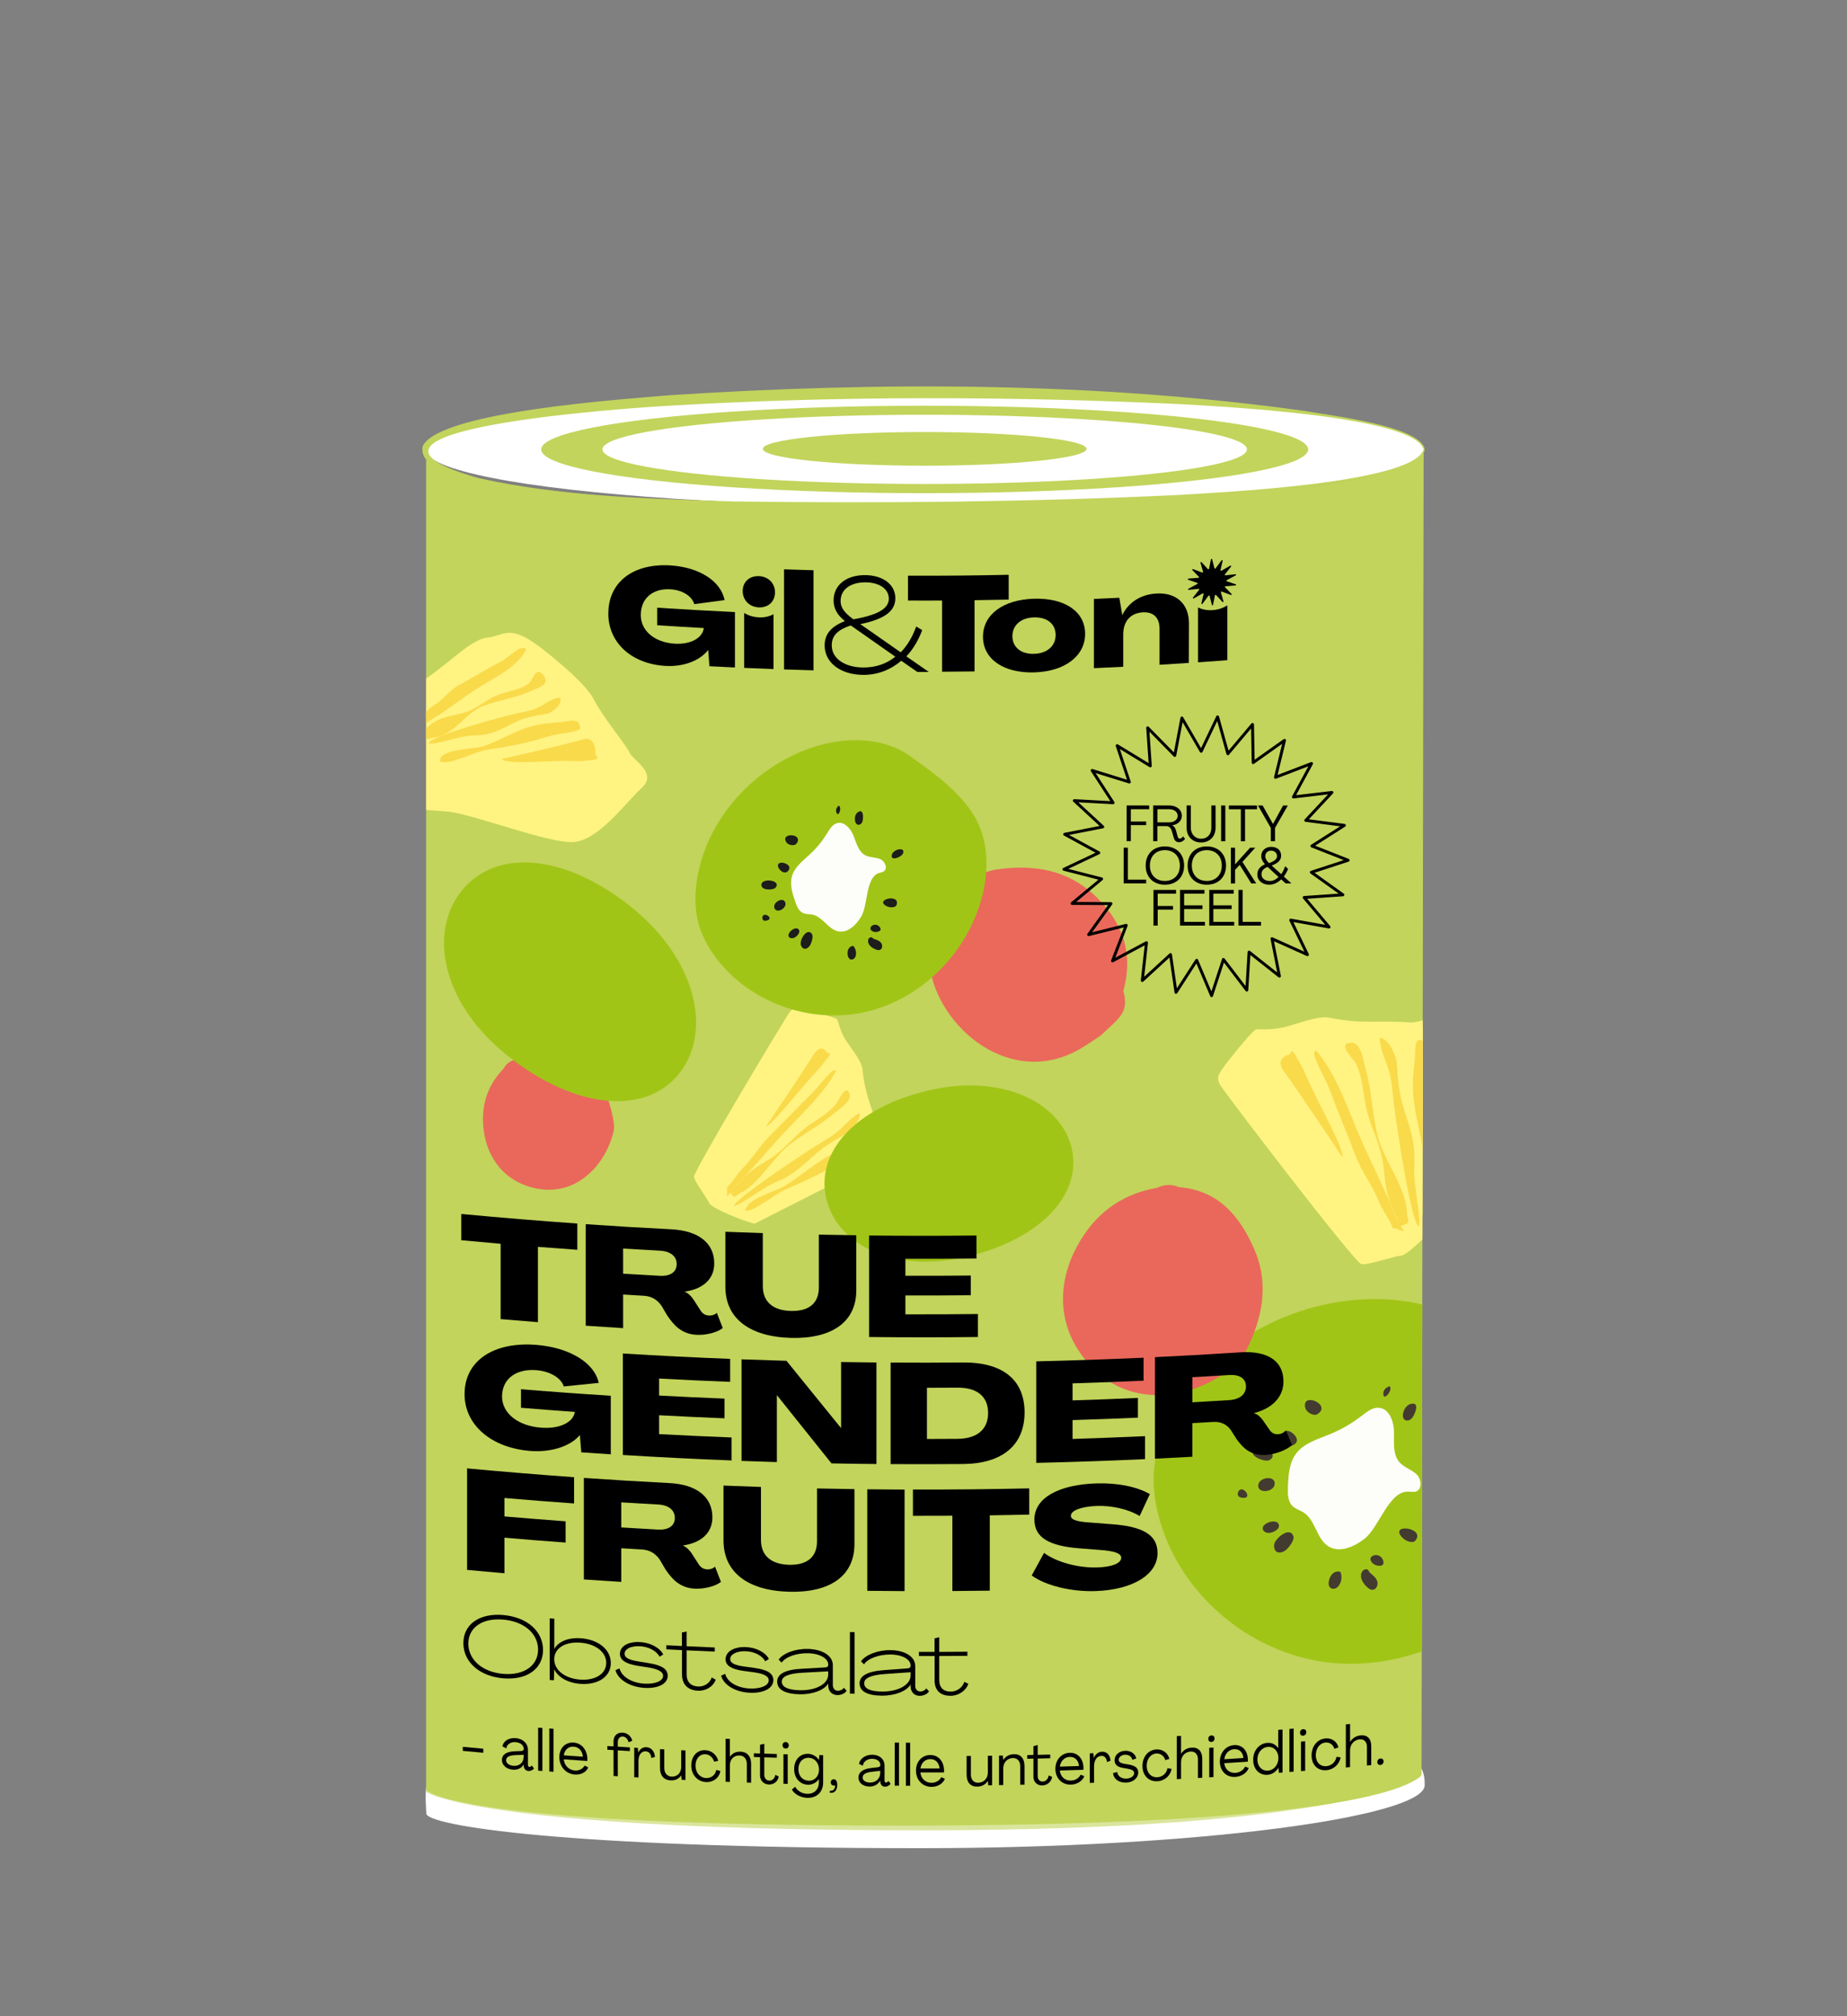 <?xml version="1.0" encoding="UTF-8"?> <svg xmlns="http://www.w3.org/2000/svg" xmlns:xlink="http://www.w3.org/1999/xlink" viewBox="0 0 440 480"><rect x="0" y="0" width="440" height="480" fill="#808080" stroke="none"/><defs><style>.cls-1,.cls-2,.cls-3{fill:none;}.cls-2{stroke:#000;stroke-linecap:round;stroke-linejoin:round;stroke-width:.7px;}.cls-4{clip-path:url(#clippath);}.cls-5{fill:#f7c6dd;}.cls-6{fill:#f9da4a;}.cls-7{fill:#e9685b;}.cls-8,.cls-9{fill:#fff;}.cls-10{fill:#fff382;}.cls-11{fill:#ea695b;}.cls-12,.cls-13{fill:#c2d45b;}.cls-14{fill:#1d1d1b;}.cls-15{fill:#443b30;}.cls-16{fill:#a1c517;}.cls-3{mix-blend-mode:multiply;}.cls-17{isolation:isolate;}.cls-13{opacity:.6;}.cls-9{opacity:.96;}</style><clipPath id="clippath"><path class="cls-1" d="M214.07,434.63c105.37,0,121.97-9.08,124.58-12.08l.49-315.19c-.03,.65-2.12,13.01-125.07,13.01-107.19,0-112.56-10.89-112.56-10.89V426.11s5.37,8.52,112.56,8.52Z"></path></clipPath></defs><g class="cls-17"><g id="LOGOS"><rect class="cls-3" width="440" height="480"></rect></g><g id="Produkte"><g><path class="cls-8" d="M339.39,425.02c0,7.49-53.87,14.98-120.25,14.98-84.64,0-117.59-5.44-117.59-8.26,0-2.11-1.41-11.67,4.49-13.31,19.23-5.33,65.44-5.55,113.11-5.55s92.47-.97,112.16,3.48c8.04,1.82,8.09,6.49,8.09,8.66Z"></path><path class="cls-5" d="M338.61,103.01v.03s0-.03,0-.03Z"></path><g><path class="cls-5" d="M339.14,107.33v.03s0-.03,0-.03Z"></path><path class="cls-12" d="M214.07,434.63c105.37,0,121.97-9.08,124.58-12.08l.49-315.19c-.03,.65-2.12,13.01-125.07,13.01-107.19,0-112.56-11.01-112.56-11.01V426.11s5.37,8.52,112.56,8.52Z"></path></g><g><ellipse class="cls-8" cx="220.28" cy="107" rx="118.99" ry="13.56"></ellipse><path class="cls-12" d="M339.4,107c-.81,5.63-23.02,8.09-28.28,9.11-50.26,7.28-101.24,6.13-151.82,3.67-8.95-.91-61.11-1.87-58.6-13.57,4.01-8.3,48.29-11.18,58.56-12.1,50.56-3.3,101.6-3.21,151.86,3.76,5.59,1.07,27.41,3.51,28.28,9.13h0Zm-.26,0c-2.33-8.1-49.21-10.24-58.37-10.81-40.42-1.85-80.95-1.99-121.34,.4-8.97,.49-86.84,5.66-45.25,17.27,19.75,4.37,40.18,4.85,60.34,5.52,35.42,.48,70.87,.14,106.25-1.54,9.44-.61,55.92-2.71,58.37-10.85h0Z"></path></g><path class="cls-13" d="M338.4,422.97c.52,0-17.31,12.77-118.71,12.77s-117.47-8.49-118.14-9.15v-27.09s27.35,8.1,113.77,8.1c106.94,0,123.24-9.93,123.24-9.93l-.16,25.3Z"></path><ellipse class="cls-12" cx="220.28" cy="107" rx="91.36" ry="10.41"></ellipse><ellipse class="cls-8" cx="220.28" cy="106.98" rx="76.77" ry="8.24"></ellipse><ellipse class="cls-12" cx="220.28" cy="106.86" rx="38.56" ry="4.01"></ellipse><g class="cls-4"><g><g><path class="cls-10" d="M211.75,273.24s-.08,1.95-1.08,2.41c-1,.47-30.21,15.37-30.8,15.63s-10.35-3.49-10.91-4.83c-.56-1.34-3.47-5.03-3.63-6.3-.17-1.27,22.28-38.76,22.94-39.41,.66-.65,.96-.92,2.32-.74,1.36,.18,7.9,2,8.83,2.68,.19,.14,.63,2.63,1.92,4.72,1.14,1.85,3.9,5.07,4.11,7.1,.66,6.4,2.02,7.92,3.62,14.62,.32,1.35,2.68,4.11,2.68,4.11Z"></path><path class="cls-10" d="M210.7,274.56c-1.81,1.03-6.9,3.5-11.01,5.7-4.11,2.2-15.84,6.26-18.18,8.22-2.34,1.97-3.68-.02-4.71-1.83-1.03-1.81-4.77-3.92-3.72-5.79,1.05-1.87,15.5-25.32,18.31-30.31,2.81-4.98,8.4-8.47,8.07-4.96-.33,3.51-.67,4.21,2.41,6.76,3.08,2.55,3.44,4.81,2.53,7.17-.92,2.36,.46,3.54,2.02,4.42,.71,.4,.33,3.66,1.4,5.85,1.26,2.6,3.86,4.2,2.88,4.76Z"></path><path class="cls-6" d="M206.5,273.45c-1.26,1.03-2.84,1.58-4.31,2.23-2.05,.9-3.83,2.09-5.79,3.14-2.95,1.57-5.82,2.86-8.88,4.17-2.14,.92-3.84,2.35-5.83,3.49-1.06,.61-2.93,1.96-4.14,1.73,.48-2.92,7.1-4.49,9.25-5.78,3.56-2.14,6.61-4.96,10.26-7.02,2.11-1.19,4.13-1.89,6.39-2.7,.86-.31,2.21-1.21,3.08-.85,.18,.66,.18,1.36-.02,1.59Z"></path><path class="cls-6" d="M198.85,271.5c-5.81,3.23-7.67,7.42-13.98,9.91-3.05,1.21-9.1,5.94-10.04,5.67,.48-1.61,13-10.1,19.12-14.03,2.14-1.37,4.3-2.43,6.17-4.16,1.42-1.32,2.94-3.07,4.67-3.9,.32,1.44-1.64,3.65-2.7,4.55-.51,.43-1.03,.65-1.57,1-.24,.16-.88,.39-1.69,.96Z"></path><path class="cls-6" d="M176.12,284.17c4.83-2.33,7.87-8.48,12.12-11.78,3.5-2.71,7.51-4.73,10.84-7.63,1.11-.96,4.19-2.8,3.19-4.65-.99-1.83-2.39,1.86-3.21,2.85-2.11,2.52-5.11,3.84-7.61,5.88-2.54,2.08-4.62,4.68-7.31,6.55-2.21,1.53-4.53,2.6-6.51,4.52-1.3,1.26-2.44,2.72-3.79,3.91,.86,.78,.67,1.73,2.28,.35Z"></path><path class="cls-6" d="M173.28,284.89c1.21-1.98,3.41-3.99,4.93-5.67,3.46-3.82,6.79-7.74,10.37-11.44,3.72-3.84,7.99-8,10.58-12.84-.65-1.1-3.88,3.53-5.63,5.25-3.42,3.35-6.75,6.86-10.16,10.24-2.35,2.33-4.02,5.23-6.34,7.6-1.59,1.62-2.35,3.22-3.94,4.77,.35,.39-.04,1.39,.18,2.1Z"></path><path class="cls-6" d="M182.47,268.15c1.26-.13,7.14-7.64,10.53-11.41,2.43-2.71,1.89-1.95,4.09-4.82-.43,.6,1.15-1.34,.42-1.23s-.53-.38-.95-.68c-1.16-.83-2-.07-2.64,.94-3.56,5.62-10.26,15.47-11.45,17.21Z"></path></g><g><path class="cls-10" d="M128.74,154.12s10.48,7.96,12.7,12.34c2.22,4.39,7.82,10.99,8.55,12.74,.74,1.75,6.74,4.86,2.94,8.32-3.8,3.46-10.29,12.57-16.33,12.95-6.03,.38-24.06-6.77-30.09-7.26-6.03-.49-11.3-.54-11.28-3.16s-1.38-13.99,.53-17.02c1.91-3.04-1.44-7.87,3.86-10.44,5.3-2.57,12.16-10.37,16.31-10.77,4.15-.4,5.31-3.44,12.79,2.3Z"></path><path class="cls-6" d="M138.17,173.56c-1.33,.76-3.23,.9-4.96,1.18-2.4,.39-4.37,1.17-6.62,1.74-3.37,.86-6.74,1.44-10.33,1.98-2.51,.38-4.3,1.45-6.56,2.12-1.2,.36-3.24,1.28-4.89,.69-.26-3.03,7.91-2.83,10.33-3.62,4-1.3,7.13-3.49,11.27-4.67,2.39-.69,4.82-.87,7.53-1.09,1.04-.08,2.52-.67,3.76-.04,.44,.77,.65,1.52,.46,1.72Z"></path><path class="cls-6" d="M127.43,170.44c-6.18,1-7.85,4.63-14.66,4.66-3.3,.01-9.6,2.49-10.67,1.83,.38-1.49,13.55-5.25,20.01-6.86,2.26-.56,4.57-.78,6.5-1.83,1.46-.8,2.98-2.02,4.84-2.17,.49,1.63-1.48,3.15-2.57,3.66-.52,.24-1.09,.26-1.65,.4-.26,.07-.95,.05-1.8,.31Z"></path><path class="cls-6" d="M102.89,175.66c5.5-.54,7.65-5.78,12.14-7.56,3.7-1.46,8.24-1.99,11.68-3.71,1.14-.57,4.56-1.28,2.76-3.62-1.77-2.31-2.52,1.01-3.29,1.72-1.98,1.81-5.44,2.01-8.04,3.16-2.65,1.18-4.57,3.08-7.48,3.98-2.39,.73-5.04,.94-7.03,2.16-1.31,.8-2.34,1.89-3.73,2.6,1.31,1.16,1.34,2.08,3.01,1.26Z"></path><path class="cls-6" d="M100.4,173.35c1-1.48,3.27-2.51,4.77-3.53,3.39-2.31,6.58-4.8,10.16-6.92,3.72-2.21,8.07-4.48,10.03-8.28-1.18-1.47-4.02,1.81-5.8,2.74-3.48,1.84-6.79,3.88-10.25,5.76-2.39,1.29-3.71,3.52-6.03,4.87-1.59,.92-2.12,2.23-3.73,3.07,.58,.59,.36,1.44,.86,2.3Z"></path><path class="cls-6" d="M119.51,180.68c1.15,1.4,10.41,.44,15.43,.48,3.61,.03,2.72,.19,6.22-.23-.71,.13,1.74-.05,1.05-.82-.72-.81-.24-1.06-.42-1.89-.52-2.32-1.67-2.52-2.78-2.21-6.21,1.73-17.49,4.24-19.49,4.67Z"></path></g><path class="cls-16" d="M255.3,273.34c2.58,10.92-7.33,21.66-24.88,25.82-17.55,4.15-31-2.88-33.58-13.8-2.58-10.92,6.68-21.58,24.23-25.73,17.55-4.15,31.65,2.8,34.23,13.71Z"></path><path class="cls-7" d="M122.69,252.31c5.28-3.24,10.41-1.88,15.2,.94,5.2,3.07,7.45,8.19,8.31,13.98,.11,.74,.12,1.56-.06,2.28-2.29,9.15-10.65,16.75-21.33,12.56-5.4-2.12-8.76-6.9-9.57-12.9-.75-5.6,.7-10.62,4.73-14.76,.61-1.09,1.48-1.84,2.72-2.1Z"></path><g><path class="cls-16" d="M371.32,351.69c.54,8.21-2.82,16.37-7.71,23.05-10.73,14.68-29.44,23.15-47.19,21.05-17.75-2.1-33.74-14.84-39.52-31.85-1.67-4.9-2.53-10.18-1.84-15.36,.61-4.61,2.43-9.01,4.8-13.03,10.07-17.11,30.35-27.01,49.87-26.24,10.68,.42,22.4,4.58,28.57,13.75,5.52,8.2,12.36,18.42,13.03,28.62Z"></path><path class="cls-12" d="M335.64,355.09c.53,.04,1.07,.16,1.59,.02,1.61-.46,1.41-3,.21-4.13-1.21-1.13-2.95-1.6-4.05-2.85-1.64-1.86-1.29-4.71-1.32-7.23-.03-2.52-1.14-5.59-3.63-5.74-1.53-.1-2.87,1-4.11,1.96-2.3,1.77-4.82,3.23-7.49,4.32-2.92,1.2-6.21,2.11-8.1,4.66-1.65,2.23-1.82,5.19-1.92,7.95-.06,1.57-.05,3.33,1.04,4.44,.75,.76,1.85,1.03,2.74,1.61,2.83,1.84,3.04,6.35,5.94,8.08,2.62,1.56,6.03,.07,8.49-1.83,3.55-2.73,5.83-11.58,10.62-11.24Z"></path><path class="cls-15" d="M333.93,365.92c-2.9-3.36,5.77-2.21,3.24,.86-.29,.35-.81,.38-1.25,.29-.77-.15-1.48-.56-1.99-1.16Z"></path><g><path class="cls-15" d="M337.12,334.28s0,0,0,0c-.04-.04-.07-.07-.12-.1l.12,.11Z"></path><path class="cls-15" d="M337.12,334.28c.46,.49,.24,1.38-.05,2.05-.22,.53-.46,1.09-.89,1.47-.43,.38-1.12,.54-1.57,.19-.48-.37-.48-1.1-.32-1.69,.17-.64,.49-1.26,1-1.67,.51-.41,1.23-.59,1.83-.36Z"></path><path class="cls-15" d="M330.54,330.25l.07,.05c-.03-.22,.32-.34,.48-.19,.17,.15,.17,.41,.13,.64-.11,.65-.49,1.25-1.03,1.63-.12,.09-.28,.16-.41,.1-.1-.05-.16-.16-.19-.28-.22-.75,.22-1.65,.94-1.95Z"></path><path class="cls-15" d="M312.15,336.53c-.55-.3-1.06-.77-1.21-1.39-.92-3.89,6.44-.73,2.92,1.51-.51,.33-1.19,.16-1.72-.13Z"></path><path class="cls-15" d="M341.57,350.95c.38-.5,1.02-.7,1.63-.78,1.09-.14,2.82,.32,2.04,1.5-.06,.09-.14,.19-.23,.29-.82,.89-4.95,.99-3.44-1.01Z"></path><path class="cls-15" d="M325.35,373.6c.77-.05,.57,.49,1.17,.98,.65,.52,1.33,1.1,1.58,1.9,.25,.81-.18,1.89-1.01,2-.58,.08-1.09-.31-1.51-.72-.78-.76-1.47-1.77-1.35-2.87,.07-.61,.5-1.25,1.11-1.29Z"></path><path class="cls-15" d="M329.49,372.39c-.22,.39-.77,.43-1.21,.36-.49-.08-.99-.26-1.33-.62-1.76-1.83,1.93-2.97,2.59-.48,.06,.24,.08,.52-.05,.74Z"></path><path class="cls-15" d="M319.35,374.64c-.12-.14-.12-.27-.07-.37,.02,.24,.16,.57,.07,.37Z"></path><path class="cls-15" d="M319.38,374.14c.1-.09,.19-.11,0,0h0Z"></path><path class="cls-15" d="M319.38,374.14s-.03,.04-.05,.06c0,0,0-.02,0-.02,.02-.01,.04-.02,.06-.03Z"></path><path class="cls-15" d="M319.28,374.24s0,.02,0,.03c-.05,.1-.05,.22,.07,.37,.09,.21-.06-.13-.07-.37,.01-.03,.03-.05,.05-.07,.35,.89,.31,1.92-.09,2.79-.21,.45-.52,.87-.96,1.1-.44,.23-1.01,.22-1.37-.1-.45-.39-.46-1.1-.32-1.7,.14-.63,.42-1.25,.91-1.68,.48-.43,1.2-.63,1.78-.38Z"></path><path class="cls-15" d="M308.13,365.81c.26,.9-1.05,2.52-1.63,3.06-.69,.64-1.81,1.07-2.51,.46-.39-.34-.51-.92-.48-1.45,.12-1.66,3.86-4.67,4.62-2.08Z"></path><path class="cls-15" d="M303.4,362.22c.55,0,1.02,.2,1.2,.63,.51,1.25-1.48,2.13-2.4,2.1-.59-.02-1.24-.31-1.37-.89-.23-1.02,1.37-1.86,2.58-1.84Z"></path><path class="cls-15" d="M295.83,356.56c-.26-.05-.54-.11-.73-.3-.04-.04-.07-.08-.1-.12-.24-.36-.15-.92,.14-1.26,1.14-1.34,3.47,2.16,.69,1.68Z"></path><path class="cls-15" d="M303.64,352.88c.04,.18,.04,.39-.01,.63-.35,1.73-3.99,2.14-3.89,.13,.09-1.87,3.56-2.4,3.91-.76Z"></path><path class="cls-15" d="M302.41,347.6c-.28,.15-.61,.15-.93,.12-.3-.03-.73-.12-1.18-.28-1.02-.37-2.11-1.07-1.92-2.08,.5-2.7,7,.66,4.03,2.24Z"></path><path class="cls-15" d="M308.6,343.66s-.03,.03-.05,.05c-2.46,2.17-4.4-3.87-1.48-2.99,1.04,.31,2.61,1.95,1.53,2.95Z"></path></g><path class="cls-9" d="M335.64,355.09c.53,.04,1.07,.16,1.59,.02,1.61-.46,1.41-3,.21-4.13-1.21-1.13-2.95-1.6-4.05-2.85-1.64-1.86-1.29-4.71-1.32-7.23-.03-2.52-1.14-5.59-3.63-5.74-1.53-.1-2.87,1-4.11,1.96-2.3,1.77-4.82,3.23-7.49,4.32-2.92,1.2-6.21,2.11-8.1,4.66-1.65,2.23-1.82,5.19-1.92,7.95-.06,1.57-.05,3.33,1.04,4.44,.75,.76,1.85,1.03,2.74,1.61,2.83,1.84,3.04,6.35,5.94,8.08,2.62,1.56,6.03,.07,8.49-1.83,3.55-2.73,5.83-11.58,10.62-11.24Z"></path></g><path class="cls-11" d="M262.25,246.5c-1.53,1.01-3.03,2.07-4.61,3.01-16.68,10.02-34.4-4.91-36.25-19.88-.43-3.49,.25-6.85,2.09-9.57,2.67-3.95,5.88-7.58,9.2-11.03,1.16-1.2,3.25-1.83,5-2.07,8.82-1.23,16.98,.17,23.62,6.71,6.32,6.22,8.73,13.55,6.3,22.25,1.45,5.16-.95,6.37-5.35,10.58Z"></path><path class="cls-7" d="M280.87,282.63c9.44,.73,14.56,7.02,17.94,14.81,3.67,8.46,1.86,16.8-2.27,24.73-.53,1.02-1.25,2.03-2.12,2.76-11.04,9.25-28.2,11.14-37.63-3.63-4.77-7.47-4.63-16.39-.25-24.52,4.09-7.6,10.4-12.5,19.09-13.99,1.73-.8,3.47-.95,5.25-.15Z"></path><g><path class="cls-10" d="M342.45,241.71s2.27,.84,2.26,2.23,1.12,42.7,1.1,43.51-10.03,11.3-11.94,11.47-7.96,2.31-9.56,2.04c-1.6-.28-33.44-41.91-33.84-42.97-.4-1.06-.55-1.52,.44-3.12s6.87-8.87,8.2-9.76c.27-.18,3.49,.23,6.7-.54,2.85-.68,8.25-2.83,10.78-2.31,7.99,1.64,10.57,.55,19.45,1.15,1.79,.12,6.41-1.7,6.41-1.7Z"></path><path class="cls-10" d="M343.42,243.49c.2,2.6,.25,9.74,.52,15.59,.28,5.85-1.55,21.7-.54,25.3,1.01,3.6-2.12,4.48-4.86,5.05s-7.37,4.33-8.99,2.33c-1.62-2-21.32-28.54-25.65-33.86-4.33-5.32-5.3-13.47-1.32-11.73,3.98,1.74,4.62,2.41,9.41-.36s7.68-2.37,9.96-.35,4.48,.78,6.41-.78c.88-.72,4.54,.99,7.75,.52,3.81-.55,7.2-3.11,7.3-1.7Z"></path><path class="cls-6" d="M339.71,248.2c.51,1.93,.27,4.06,.2,6.11-.09,2.84,.31,5.46,.44,8.26,.2,4.19,.1,8.19-.08,12.41-.13,2.95,.62,5.58,.84,8.44,.12,1.53,.66,4.32-.3,5.71-3.2-1.7-1.31-10.37-1.62-13.48-.52-5.15-2.15-9.95-2.52-15.18-.22-3.03,.09-5.75,.42-8.82,.13-1.17-.18-3.15,.74-4.08,.89,.03,1.72,.3,1.88,.62Z"></path><path class="cls-6" d="M333.05,256.78c.54,8.31,4.47,12.17,3.85,20.82-.3,4.19,1.89,13.36,1.04,14.4-1.65-1.2-4.62-19.7-5.83-28.66-.42-3.13-.44-6.17-1.44-9.11-.76-2.23-1.99-4.75-1.98-7.18,1.89,.16,3.41,3.39,3.88,5.02,.23,.78,.18,1.5,.3,2.29,.05,.36-.04,1.22,.18,2.43Z"></path><path class="cls-6" d="M335.21,289.33c-.03-6.77-5.62-12.83-7.12-19.27-1.24-5.3-1.36-10.95-2.91-16.12-.51-1.71-.95-6.18-3.72-5.67-2.74,.51,.86,3.62,1.57,5,1.8,3.54,1.66,7.7,2.68,11.52,1.03,3.89,2.94,7.41,3.64,11.41,.57,3.28,.52,6.51,1.67,9.66,.76,2.07,1.85,4.01,2.49,6.11,1.42-.75,2.44-.16,1.71-2.65Z"></path><path class="cls-6" d="M334.45,293.06c-1.67-2.23-2.81-5.67-3.94-8.17-2.58-5.67-5.35-11.23-7.72-17-2.46-5.99-4.98-12.78-9.26-17.79-1.68,.37,2,6.07,3.04,8.86,2.04,5.44,4.32,10.84,6.4,16.29,1.44,3.76,3.94,6.89,5.44,10.62,1.03,2.55,2.5,4.09,3.44,6.62,.67-.28,1.63,.58,2.6,.58Z"></path><path class="cls-6" d="M319.76,275.48c.56-1.59-5.03-11.62-7.6-17.18-1.84-4-1.25-3.05-3.41-6.83,.47,.75-.94-1.92-1.22-.98-.29,.98-.75,.5-1.34,.9-1.65,1.1-1.22,2.41-.39,3.58,4.65,6.48,12.57,18.4,13.96,20.52Z"></path></g><path class="cls-16" d="M161.91,255.43c-7.82,10.03-24.35,8.89-40.47-3.68-16.12-12.57-19.44-29.45-11.62-39.48,7.82-10.03,23.81-9.4,39.94,3.17,16.12,12.57,19.97,29.97,12.15,39.99Z"></path><g><path class="cls-16" d="M233.09,196.19c2.51,5.49,2.33,11.97,.72,17.83-3.54,12.87-14.18,23.55-26.91,26.73-12.73,3.18-27.02-1.4-35.42-11.56-2.42-2.93-4.39-6.33-5.26-10.06-.78-3.32-.68-6.82-.1-10.19,2.46-14.36,13.79-26.44,27.39-30.99,7.44-2.49,16.57-2.69,23.19,2,5.92,4.19,13.28,9.42,16.4,16.25Z"></path><path class="cls-12" d="M209.49,207.81c.37-.11,.78-.17,1.09-.4,.98-.74,.19-2.43-.94-2.89-1.12-.46-2.44-.33-3.52-.9-1.61-.85-2.11-2.9-2.79-4.62-.68-1.72-2.24-3.54-3.98-3-1.08,.33-1.71,1.44-2.31,2.41-1.12,1.81-2.47,3.47-4.02,4.91-1.69,1.58-3.71,3.06-4.35,5.3-.55,1.96,.1,4.03,.75,5.95,.37,1.09,.84,2.3,1.87,2.78,.71,.33,1.54,.23,2.3,.39,2.42,.53,3.74,3.56,6.18,4,2.2,.39,4.16-1.53,5.35-3.47,1.72-2.8,.99-9.46,4.36-10.48Z"></path><path class="cls-14" d="M211.14,215.69c-2.87-1.55,3.38-3.02,2.45-.25-.11,.32-.46,.47-.78,.53-.57,.1-1.16,0-1.67-.27Z"></path><g><path class="cls-14" d="M205.09,193.14s0,0,0,0c-.03-.02-.07-.03-.11-.04l.11,.04Z"></path><path class="cls-14" d="M205.09,193.14c.45,.21,.52,.89,.5,1.42-.01,.42-.03,.87-.23,1.24-.2,.38-.63,.66-1.03,.54-.42-.13-.62-.63-.66-1.08-.05-.48,.01-.99,.25-1.41,.24-.42,.69-.73,1.16-.72Z"></path><path class="cls-14" d="M199.53,192.09h.06c-.08-.13,.13-.3,.28-.24,.15,.06,.22,.24,.26,.4,.09,.48-.01,.99-.28,1.39-.06,.09-.15,.18-.26,.18-.08,0-.15-.07-.2-.14-.35-.46-.28-1.19,.14-1.58Z"></path><path class="cls-14" d="M188.54,201.19c-.46-.06-.93-.25-1.19-.64-1.64-2.43,4.23-2.18,2.4,.28-.27,.36-.77,.42-1.21,.36Z"></path><path class="cls-14" d="M212.48,203.42c.13-.44,.52-.75,.91-.96,.71-.38,2.02-.51,1.79,.5-.02,.08-.04,.16-.08,.26-.33,.82-3.14,1.97-2.62,.21Z"></path><path class="cls-14" d="M207.25,223.2c.52-.23,.52,.19,1.06,.37,.58,.19,1.2,.41,1.58,.89,.38,.49,.37,1.34-.17,1.63-.38,.2-.83,.07-1.22-.1-.73-.32-1.47-.83-1.67-1.62-.11-.44,.02-.99,.43-1.18Z"></path><path class="cls-14" d="M209.78,221.28c-.05,.33-.42,.5-.74,.56-.36,.07-.75,.08-1.08-.08-1.68-.8,.55-2.54,1.65-1,.11,.15,.19,.33,.16,.52Z"></path><path class="cls-14" d="M203.41,225.47c-.12-.06-.15-.15-.14-.23,.07,.16,.26,.35,.14,.23Z"></path><path class="cls-14" d="M203.3,225.12c.04-.09,.1-.12,0,0h0Z"></path><path class="cls-14" d="M203.3,225.12s-.01,.03-.02,.05c0,0,0,0-.01-.01,.01-.01,.02-.03,.03-.04Z"></path><path class="cls-14" d="M203.25,225.21s0,.01,0,.02c0,.08,.02,.17,.14,.23,.12,.12-.07-.07-.14-.23,0-.02,0-.04,.01-.06,.47,.52,.72,1.24,.67,1.94-.02,.36-.13,.73-.37,1-.24,.27-.63,.42-.97,.29-.41-.15-.6-.64-.66-1.08-.06-.47-.03-.97,.19-1.39,.22-.42,.66-.74,1.12-.72Z"></path><path class="cls-14" d="M193.4,222.33c.42,.55-.06,2.01-.32,2.53-.31,.62-.96,1.21-1.6,.97-.36-.13-.59-.5-.7-.87-.35-1.17,1.43-4.21,2.63-2.63Z"></path><path class="cls-14" d="M189.22,221.1c.38-.14,.75-.13,.99,.12,.68,.73-.46,1.84-1.1,2.07-.41,.14-.93,.11-1.17-.25-.42-.64,.46-1.64,1.29-1.94Z"></path><path class="cls-14" d="M182.56,219.18c-.19,.04-.4,.06-.58-.01-.04-.01-.07-.03-.1-.06-.26-.18-.34-.59-.23-.91,.43-1.21,2.94,.58,.91,.97Z"></path><path class="cls-14" d="M186.96,214.63c.07,.12,.13,.26,.16,.43,.21,1.28-2.18,2.51-2.64,1.11-.42-1.31,1.82-2.58,2.48-1.54Z"></path><path class="cls-14" d="M184.74,211.33c-.15,.18-.38,.26-.61,.32-.22,.06-.54,.11-.88,.11-.79,.01-1.73-.19-1.86-.92-.36-1.98,4.97-1.37,3.35,.49Z"></path><path class="cls-14" d="M187.96,207.01s-.01,.03-.02,.04c-1.12,2.13-4.03-1.51-1.79-1.67,.8-.06,2.3,.66,1.82,1.62Z"></path></g><path class="cls-9" d="M209.49,207.81c.37-.11,.78-.17,1.09-.4,.98-.74,.19-2.43-.94-2.89-1.12-.46-2.44-.33-3.52-.9-1.61-.85-2.11-2.9-2.79-4.62-.68-1.72-2.24-3.54-3.98-3-1.08,.33-1.71,1.44-2.31,2.41-1.12,1.81-2.47,3.47-4.02,4.91-1.69,1.58-3.71,3.06-4.35,5.3-.55,1.96,.1,4.03,.75,5.95,.37,1.09,.84,2.3,1.87,2.78,.71,.33,1.54,.23,2.3,.39,2.42,.53,3.74,3.56,6.18,4,2.2,.39,4.16-1.53,5.35-3.47,1.72-2.8,.99-9.46,4.36-10.48Z"></path></g></g></g><g><path d="M288.91,145.25c-1.33,.1-2.52-.14-3.51-.64v13.07c2.33-.16,4.65-.33,6.98-.51v-13.06c-.98,.64-2.16,1.04-3.46,1.14Z"></path><path d="M186.78,159.37v-23.83c2.34,.08,4.68,.15,7.02,.22v23.83c-2.34-.06-4.68-.14-7.02-.22Z"></path><path d="M144.92,146.05c0-7.48,5.95-12,14.83-11.44,6.78,.43,11.98,3.71,12.86,8.26-2.41,.33-4.81,.65-7.22,.96-.55-1.95-2.89-3.36-5.64-3.53-4.23-.27-7.1,2.15-7.1,6.11,0,3.74,3.24,6.53,8.06,6.83,3.8,.24,6.66-1.34,6.95-3.72-3.7-.2-7.4-.43-11.1-.67v-4.18c6.17,.41,12.35,.76,18.52,1.05v13.19c-2.03-.1-4.05-.2-6.08-.3-.1-1.28-.19-2.57-.29-3.85,0,0-.02,0-.03,0-1.96,2.55-5.9,4.05-10.25,3.77-8.09-.52-13.52-5.6-13.52-12.47Z"></path><path d="M221.28,159.97c-.92,0-1.83,0-2.75,0-1.28-.89-2.55-1.77-3.83-2.66-2.43,2.06-5.53,3.41-9.21,3.36-5.2-.08-9.04-2.86-9.04-7.01,0-2.94,1.84-4.62,4.82-5.8-1.61-1.28-2.69-2.8-2.69-4.91,0-3.68,3.04-6.09,7.63-6.03,3.95,.06,7.08,2.09,7.08,5.5,0,3.06-2.49,4.95-8.34,6.17,3.21,2.25,6.42,4.49,9.62,6.71,1.7-1.72,2.9-3.92,3.69-6.15,.48,.29,.95,.58,1.43,.86-.82,2.2-2.05,4.44-3.77,6.25,1.79,1.24,3.57,2.48,5.35,3.71Zm-7.99-3.63c-3.54-2.46-7.08-4.94-10.62-7.44-2.78,.91-4.54,2.24-4.53,4.73,0,3.19,3.15,5.22,7.37,5.28,3.19,.05,5.76-.95,7.78-2.57Zm-10-8.9c5.9-1.05,8.45-2.55,8.45-4.94-.03-2.43-2.46-3.82-5.44-3.86-3.69-.05-6.05,1.68-6.05,4.46,0,1.57,.94,2.8,3.04,4.34Z"></path><path d="M224.43,159.93c0-5.65,0-11.31,0-16.96-2.71,.01-5.42,.02-8.13,0v-5.91c7.99,.03,15.99-.04,23.99-.22v5.91c-2.71,.06-5.42,.11-8.13,.14v16.96c-2.57,.03-5.15,.06-7.72,.07Z"></path><path d="M234.17,151.59c0-5.31,4.83-8.84,12.17-9.05,7.34-.21,12.17,3.06,12.16,8.37,0,5.27-4.83,8.96-12.16,9.17-7.34,.2-12.17-3.22-12.17-8.49Zm17.31-.42c0-2.62-2.01-4.27-5.15-4.19-3.13,.09-5.14,1.85-5.15,4.47,0,2.62,2.02,4.3,5.15,4.21,3.13-.09,5.15-1.88,5.15-4.5Z"></path><path d="M283.24,148.46c0,3.12-.02,6.24-.03,9.36-2.33,.16-4.65,.3-6.98,.44v-8.59c0-2.59-1.43-4.04-3.97-3.89-2.92,.16-4.67,2.1-4.68,5.23v7.73c-2.33,.12-4.66,.23-6.98,.33v-16.48c2.02-.09,4.03-.18,6.05-.28,.23,1.36,.47,2.72,.7,4.09,.01,0,.02,0,.03,0,1.43-2.92,4.26-4.88,8.09-5.1,4.76-.28,7.8,2.45,7.77,7.18Z"></path><path d="M294.42,139.12c-.73-.25-1.46-.5-2.19-.75-.05-.02-.08-.06-.08-.11,0-.05,.02-.1,.08-.12,.72-.39,1.43-.78,2.15-1.17,.06-.03,.09-.1,.08-.16-.01-.06-.06-.1-.14-.1-.8,.09-1.6,.17-2.41,.26-.04,.01-.11-.02-.13-.07-.02-.04-.02-.09,.01-.13,.49-.63,.98-1.27,1.48-1.9,.04-.05,.04-.13,0-.18-.03-.05-.11-.06-.17-.03-.71,.4-1.42,.81-2.13,1.21-.05,.03-.12,.03-.17,0-.03-.03-.06-.08-.05-.12,.17-.75,.34-1.5,.51-2.25,.01-.06-.01-.13-.08-.15-.06-.02-.13,0-.17,.05-.48,.64-.96,1.28-1.44,1.92-.03,.05-.1,.07-.15,.06-.06,0-.1-.04-.11-.09-.19-.72-.37-1.44-.56-2.16-.01-.06-.08-.1-.14-.09-.07,0-.12,.06-.13,.12-.15,.75-.31,1.51-.46,2.26-.01,.05-.05,.09-.11,.11-.06,.02-.12,0-.16-.04-.51-.55-1.01-1.1-1.52-1.65-.04-.04-.1-.05-.17-.02-.06,.04-.09,.11-.07,.17,.2,.72,.41,1.43,.61,2.15,.01,.04,0,.1-.04,.13-.05,.04-.11,.05-.17,.03-.72-.27-1.45-.54-2.17-.81-.06-.02-.13,0-.17,.06-.04,.05-.03,.13,0,.17,.52,.54,1.04,1.08,1.56,1.62,.04,.04,.04,.08,.02,.13-.02,.05-.08,.08-.13,.09-.8,.06-1.6,.13-2.4,.19-.06,0-.13,.06-.13,.12-.01,.07,.02,.13,.08,.15,.73,.26,1.46,.51,2.2,.77,.05,.02,.09,.06,.08,.11,0,.05-.03,.1-.08,.12-.72,.38-1.43,.77-2.15,1.15-.06,.03-.09,.1-.08,.16,.01,.06,.07,.1,.14,.1,.8-.08,1.59-.16,2.38-.24,.11,0,.14,.05,.15,.06,.02,.04,.02,.09-.01,.13-.49,.63-.98,1.26-1.48,1.89-.04,.05-.04,.13,0,.18,.04,.05,.11,.06,.17,.03,.71-.4,1.42-.8,2.13-1.2,.06-.03,.12-.03,.17,0,.04,.03,.06,.08,.05,.12-.17,.75-.34,1.5-.51,2.25-.01,.06,.02,.13,.07,.15,.06,.02,.13,0,.17-.05,.48-.64,.96-1.28,1.44-1.92,.03-.04,.08-.06,.12-.06,.01,0,.02,0,.03,0,.06,0,.1,.04,.11,.09,.19,.72,.37,1.44,.56,2.16,.02,.06,.07,.1,.13,.1,0,0,0,0,0,0,.07,0,.12-.06,.13-.12,.15-.75,.31-1.51,.46-2.26,0-.05,.05-.1,.1-.11,.07-.02,.12,0,.16,.03,.51,.55,1.01,1.1,1.52,1.64,.04,.05,.11,.05,.17,.02,.06-.03,.08-.1,.07-.17-.2-.72-.41-1.43-.61-2.15-.01-.05,0-.1,.05-.13,.05-.04,.11-.05,.16-.03,.72,.27,1.45,.53,2.17,.8,.06,.02,.13,0,.17-.06,.04-.05,.04-.13,0-.17-.52-.54-1.04-1.07-1.56-1.61-.03-.03-.04-.09-.02-.13,.03-.05,.08-.08,.13-.09,.8-.07,1.6-.14,2.4-.21,.06,0,.12-.06,.13-.12,.01-.06-.03-.13-.08-.15Z"></path><path d="M180.8,146.97c-1.32-.05-2.52-.43-3.52-1.04,0,4.36,0,8.71,0,13.07,2.33,.1,4.66,.2,6.99,.29v-13.06c-.99,.53-2.16,.8-3.47,.75Z"></path><path d="M176.93,140.7c0-2.17,1.61-3.63,3.86-3.54,2.23,.09,3.83,1.68,3.83,3.85,0,2.21-1.61,3.68-3.83,3.59-2.25-.09-3.86-1.7-3.86-3.9Z"></path></g><g><g><path d="M110.25,416.83v-.96c1.63,.15,3.26,.3,4.89,.45v.96c-1.63-.15-3.26-.3-4.89-.45Z"></path><path d="M119.57,418.99c0-1.13,.85-1.96,3.01-2.06,.55-.02,1.1-.05,1.65-.07,.33-.02,.54-.19,.54-.5,0-.88-.79-1.51-1.96-1.61-1.26-.1-2.14,.67-2.19,1.5-.3-.16-.61-.32-.91-.48,.12-1.15,1.41-2.12,3.15-1.97,1.7,.14,2.91,1.24,2.91,2.81v3.56c0,.28,.15,.49,.36,.5,.18,.01,.4-.14,.54-.37,.18,.24,.36,.47,.54,.71-.27,.41-.84,.66-1.35,.61-.64-.05-1.06-.57-1.1-1.22,0-.11,0-.22-.01-.32,0,0,0,0-.01,0-.48,.85-1.4,1.33-2.59,1.23-1.52-.13-2.58-1.08-2.58-2.34Zm5.18-.73v-.5c-.69,.03-1.37,.06-2.06,.09-1.61,.08-2.12,.57-2.12,1.22,0,.71,.72,1.23,1.74,1.32,1.4,.12,2.43-.76,2.43-2.12Z"></path><path d="M128.2,421.54v-10.24c.33,.03,.67,.05,1.01,.08v10.24c-.33-.03-.67-.05-1.01-.08Z"></path><path d="M130.86,421.74v-10.24c.34,.03,.67,.05,1,.08v10.24c-.34-.03-.67-.05-1-.08Z"></path><path d="M133.25,418.33c0-2.16,1.43-3.61,3.41-3.47,1.96,.14,3.24,1.79,3.27,3.96,0,.13,0,.28-.01,.42-1.87-.13-3.75-.26-5.62-.4,.14,1.47,1.22,2.57,2.66,2.67,1.04,.07,1.93-.43,2.3-1.18,.29,.15,.58,.29,.87,.44-.43,1.1-1.69,1.81-3.19,1.7-2.13-.15-3.69-1.9-3.69-4.14Zm5.61-.1c-.13-1.44-.99-2.31-2.21-2.4-1.25-.09-2.16,.75-2.34,2.07,1.52,.11,3.03,.22,4.55,.32Z"></path><path d="M146.17,422.81c0-2.05,0-4.1-.01-6.16-.49-.03-.98-.06-1.47-.09v-.88c.49,.03,.98,.06,1.47,.09v-1.23c0-1.3,.88-2.13,2.17-2.05,1.17,.07,2.05,.88,2.29,1.94-.3,.11-.59,.22-.89,.34-.14-.73-.7-1.31-1.36-1.35-.71-.04-1.2,.51-1.2,1.37v1.04c.96,.06,1.92,.12,2.88,.18v.88c-.96-.06-1.92-.12-2.88-.18,0,2.05,0,4.1,.01,6.16-.34-.02-.67-.04-1.01-.06Z"></path><path d="M156.04,418.27c-.29,.09-.58,.17-.87,.26-.1-.99-.6-1.55-1.32-1.59-1.07-.06-1.75,.83-1.75,2.36v3.87c-.33-.02-.67-.04-1.01-.06v-7.03c.29,.02,.57,.03,.86,.05,.03,.37,.06,.74,.09,1.11,0,0,0,0,.01,0,.37-.83,1.09-1.33,1.93-1.28,1.14,.06,1.92,.9,2.05,2.32Z"></path><path d="M157.23,420.97v-4.54c.34,.02,.68,.04,1.02,.05v4.43c0,1.2,.67,2,1.73,2.05,1.34,.07,2.3-.87,2.3-2.31v-3.97c.33,.02,.67,.03,1.01,.05v7.03c-.3-.01-.61-.03-.91-.04-.03-.35-.06-.7-.09-1.05,0,0,0,0-.01,0-.57,.82-1.4,1.25-2.57,1.19-1.54-.08-2.48-1.16-2.48-2.9Z"></path><path d="M164.68,420.32c0-2.23,1.38-3.74,3.34-3.65,1.51,.06,2.74,1.11,3.07,2.54-.33,.06-.65,.13-.98,.19-.27-1.03-1.11-1.72-2.09-1.76-1.34-.06-2.33,1.04-2.33,2.72,0,1.69,1.07,2.88,2.53,2.94,1.21,.05,2.22-.73,2.41-1.93,.33,.08,.65,.17,.98,.25-.25,1.61-1.67,2.72-3.39,2.64-2.08-.09-3.54-1.74-3.54-3.95Z"></path><path d="M172.86,424.19v-10.24c.34,.01,.67,.03,1.01,.04v4.25s0,0,.01,0c.57-.83,1.41-1.27,2.57-1.22,1.53,.06,2.48,1.12,2.48,2.86v4.54c-.34-.01-.68-.02-1.02-.04,0-1.48,0-2.95,0-4.43,0-1.2-.67-1.99-1.73-2.02-1.34-.05-2.31,.9-2.3,2.33v3.97c-.34-.01-.67-.03-1.01-.04Z"></path><path d="M181.06,422.6c0-1.42,0-2.84,0-4.26-.49-.02-.98-.03-1.47-.05v-.88c.49,.02,.98,.03,1.47,.05,0-.7,0-1.39,0-2.09,.34-.07,.67-.15,1.01-.22v2.34c1,.03,1.99,.06,2.99,.09v.88c-1-.03-2-.06-2.99-.09v4.15c0,.79,.46,1.38,1.19,1.4,.68,.02,1.3-.47,1.43-1.38,.27,.13,.55,.26,.82,.39-.19,1.22-1.21,1.94-2.35,1.91-1.26-.04-2.11-.96-2.11-2.24Z"></path><path d="M186.42,415.48c0-.46,.29-.76,.74-.75,.43,.01,.75,.32,.75,.79,0,.47-.32,.77-.75,.76-.45-.01-.74-.33-.74-.8Zm.22,9.18v-7.03c.34,0,.67,.02,1.01,.03v7.03c-.34-.01-.67-.02-1.01-.03Z"></path><path d="M188.64,426.04c.26-.22,.52-.45,.78-.67,.53,.99,1.67,1.66,2.89,1.69,1.66,.04,2.76-1.04,2.76-2.74v-.78s0,0-.01,0c-.53,.86-1.59,1.38-2.53,1.36-1.97-.05-3.34-1.57-3.34-3.73,0-2.21,1.36-3.68,3.34-3.64,.97,.02,2,.61,2.54,1.45,0,0,0,0,.01,0,.03-.38,.07-.76,.11-1.14,.3,0,.6,.01,.9,.02v6.48c0,2.28-1.5,3.73-3.75,3.68-1.57-.04-3.04-.83-3.7-1.97Zm6.47-4.73c0-1.58-1.01-2.79-2.45-2.83-1.46-.03-2.46,1.07-2.46,2.71s1.01,2.71,2.46,2.75c1.44,.03,2.45-1.1,2.45-2.63Z"></path><path d="M197.76,426.28c.67,.22,1.22-.41,1.18-1.25-.58,.22-1.05-.2-1.03-.7,0-.45,.3-.75,.72-.74,.48,0,.82,.44,.82,1.35,0,1.35-.77,2.12-1.83,1.82,.05-.16,.1-.32,.15-.48Z"></path><path d="M204.5,423.19c0-1.13,.85-2.02,3.02-2.28,.55-.06,1.1-.13,1.66-.19,.33-.04,.54-.23,.54-.54,0-.88-.8-1.45-1.96-1.47-1.26-.01-2.15,.82-2.2,1.66-.31-.14-.61-.28-.91-.42,.12-1.15,1.42-2.22,3.15-2.2,1.71,.02,2.91,1.03,2.92,2.6,0,1.19,0,2.38,0,3.56,0,.28,.15,.48,.36,.48,.19,0,.4-.17,.54-.41,.18,.22,.36,.45,.54,.67-.28,.43-.84,.72-1.35,.71-.65,0-1.06-.5-1.1-1.14,0-.11,0-.21-.01-.32h-.01c-.48,.88-1.4,1.44-2.6,1.42-1.52-.02-2.59-.89-2.58-2.15Zm5.19-1.11c0-.17,0-.34,0-.5-.69,.08-1.38,.16-2.07,.24-1.62,.19-2.12,.73-2.12,1.37,0,.71,.73,1.18,1.75,1.19,1.4,.02,2.44-.94,2.44-2.3Z"></path><path d="M213.15,425.11c0-3.41,0-6.82,0-10.24,.34,0,.67,0,1.01,0v10.24c-.34,0-.67,0-1.01,0Z"></path><path d="M215.81,425.13c0-3.41,0-6.82,0-10.24,.34,0,.67,0,1.01,0v10.24c-.33,0-.67,0-1.01,0Z"></path><path d="M218.21,421.54c0-2.16,1.43-3.72,3.42-3.72,1.96,0,3.25,1.55,3.27,3.72,0,.13,0,.28-.01,.42-1.88,0-3.76,.01-5.63,.01,.14,1.46,1.22,2.48,2.66,2.47,1.04,0,1.94-.57,2.31-1.34,.29,.12,.58,.25,.87,.37-.44,1.13-1.69,1.93-3.19,1.93-2.14,0-3.7-1.63-3.7-3.87Zm5.62-.51c-.13-1.43-.99-2.24-2.21-2.24-1.25,0-2.16,.91-2.35,2.24,1.52,0,3.04,0,4.56,0Z"></path><path d="M230.27,422.59v-4.54c.34,0,.68,0,1.02,0v4.43c0,1.2,.67,1.96,1.73,1.94,1.34-.01,2.31-1.01,2.31-2.45v-3.97c.34,0,.67,0,1.01-.01v7.03c-.31,0-.61,0-.91,.01-.03-.35-.06-.7-.09-1.04,0,0,0,0-.01,0-.57,.85-1.4,1.34-2.57,1.35-1.54,.02-2.48-1.01-2.48-2.74Z"></path><path d="M244.06,420.34c0,1.51,0,3.03,0,4.54-.34,0-.68,.01-1.02,.02v-4.43c0-1.2-.68-1.95-1.73-1.93-1.34,.03-2.31,1.03-2.31,2.46v3.97c-.34,0-.67,.01-1.01,.02v-7.03c.31,0,.61,0,.91-.01,.03,.35,.06,.7,.09,1.04,0,0,0,0,.01,0,.57-.85,1.41-1.34,2.57-1.37,1.54-.03,2.48,.98,2.48,2.72Z"></path><path d="M246.19,422.94v-4.26c-.49,.01-.98,.02-1.47,.03v-.88c.49-.01,.98-.02,1.47-.03v-2.09c.34-.09,.67-.18,1.01-.27v2.34c1-.02,2-.05,2.99-.07,0,.29,0,.59,0,.88-1,.03-2,.05-2.99,.07v4.15c0,.79,.46,1.35,1.19,1.33,.68-.02,1.3-.54,1.43-1.46,.27,.11,.55,.23,.82,.34-.19,1.23-1.2,2.01-2.35,2.04-1.26,.03-2.1-.84-2.11-2.12Z"></path><path d="M251.42,421.11c0-2.16,1.43-3.76,3.42-3.82,1.96-.06,3.25,1.46,3.27,3.63,0,.13,0,.28-.01,.42-1.88,.06-3.75,.12-5.63,.17,.15,1.46,1.22,2.44,2.66,2.4,1.05-.03,1.93-.63,2.31-1.41,.29,.12,.58,.23,.87,.35-.44,1.14-1.69,1.98-3.19,2.02-2.13,.06-3.69-1.52-3.7-3.76Zm5.62-.67c-.14-1.43-1-2.21-2.21-2.17-1.25,.04-2.16,.97-2.35,2.31,1.52-.04,3.04-.09,4.56-.14Z"></path><path d="M264.58,419.15c-.29,.11-.58,.23-.88,.34-.1-.99-.6-1.5-1.32-1.47-1.07,.04-1.75,1-1.75,2.53v3.87c-.34,.01-.67,.02-1.01,.03v-7.03c.29-.01,.57-.02,.86-.03,.03,.37,.06,.73,.09,1.1h.01c.37-.86,1.08-1.43,1.93-1.46,1.14-.04,1.92,.73,2.05,2.13Z"></path><path d="M265.17,422.12c.33-.08,.66-.16,.99-.25,.08,.97,.99,1.62,2.17,1.57,1.05-.05,1.85-.59,1.85-1.32,0-.54-.49-.86-1.61-1.05-.35-.06-.71-.12-1.06-.18-1.39-.25-1.99-.81-1.99-1.84,.01-1.23,1.05-2.17,2.48-2.23,1.4-.06,2.45,.69,2.7,1.82-.32,.11-.65,.21-.97,.32-.09-.73-.79-1.24-1.75-1.21-.85,.04-1.47,.6-1.48,1.2,0,.52,.4,.79,1.32,.96,.36,.06,.72,.12,1.09,.18,1.57,.28,2.25,.84,2.25,1.88,0,1.32-1.22,2.35-2.83,2.42-1.67,.07-3.05-.78-3.17-2.28Z"></path><path d="M272.16,420.45c0-2.23,1.38-3.86,3.34-3.96,1.51-.07,2.74,.85,3.07,2.26-.33,.09-.65,.19-.98,.28-.26-1-1.11-1.61-2.09-1.57-1.33,.06-2.33,1.25-2.33,2.94,0,1.69,1.08,2.78,2.53,2.71,1.22-.06,2.23-.93,2.41-2.15,.33,.05,.65,.11,.98,.16-.25,1.63-1.67,2.87-3.39,2.95-2.08,.1-3.54-1.41-3.53-3.62Z"></path><path d="M280.34,423.56c0-3.41,0-6.82,0-10.24,.33-.02,.67-.03,1.01-.05v4.25s0,0,.01,0c.56-.88,1.41-1.4,2.57-1.46,1.54-.09,2.48,.89,2.47,2.63v4.54c-.34,.02-.68,.04-1.02,.06v-4.43c0-1.2-.67-1.92-1.73-1.87-1.34,.07-2.3,1.11-2.3,2.55v3.97c-.34,.02-.67,.04-1.01,.05Z"></path><path d="M287.85,413.97c0-.46,.29-.79,.74-.81,.44-.03,.75,.26,.75,.72,0,.47-.32,.8-.75,.82-.45,.03-.74-.27-.74-.74Zm.22,9.16v-7.03c.33-.02,.67-.04,1.01-.06,0,2.34,0,4.69,0,7.03-.33,.02-.67,.04-1.01,.06Z"></path><path d="M290.6,419.39c0-2.16,1.43-3.8,3.41-3.93,1.96-.12,3.24,1.35,3.27,3.52,0,.13,0,.28-.01,.42-1.87,.12-3.75,.24-5.62,.36,.15,1.45,1.22,2.4,2.66,2.31,1.05-.07,1.93-.69,2.3-1.49,.29,.11,.58,.21,.87,.32-.43,1.16-1.7,2.04-3.19,2.13-2.13,.14-3.69-1.4-3.69-3.64Zm5.61-.86c-.13-1.42-.99-2.18-2.21-2.1-1.24,.08-2.16,1.04-2.34,2.39,1.52-.09,3.03-.19,4.55-.29Z"></path><path d="M298.53,418.96c0-2.2,1.43-3.9,3.39-4.03,1.11-.08,2.01,.4,2.58,1.28,0,0,0,0,.01,0v-4.39c.34-.02,.68-.05,1.02-.07,0,3.41,0,6.82,0,10.24-.29,.02-.59,.04-.88,.07-.03-.4-.06-.8-.09-1.21,0,0,0,0-.01,0-.57,.98-1.49,1.6-2.61,1.68-1.96,.14-3.4-1.37-3.4-3.55Zm6.02-.42c0-1.6-1.05-2.75-2.5-2.65-1.45,.1-2.52,1.4-2.51,3,0,1.62,1.08,2.75,2.51,2.65,1.44-.1,2.5-1.42,2.5-3.01Z"></path><path d="M307.17,421.85c0-3.41,0-6.82,0-10.24,.34-.03,.67-.05,1.01-.08v10.24c-.34,.03-.67,.05-1.01,.08Z"></path><path d="M309.7,412.49c0-.46,.29-.79,.74-.82,.44-.03,.76,.25,.75,.71,0,.47-.32,.8-.75,.84-.45,.03-.74-.25-.74-.72Zm.22,9.16v-7.03c.33-.03,.67-.05,1-.08v7.03c-.34,.03-.67,.05-1,.08Z"></path><path d="M312.45,417.94c0-2.23,1.37-3.91,3.33-4.07,1.51-.13,2.74,.76,3.07,2.15-.33,.11-.65,.21-.98,.32-.26-.99-1.11-1.58-2.09-1.5-1.34,.11-2.32,1.33-2.33,3.02,0,1.69,1.07,2.74,2.52,2.62,1.22-.1,2.22-1.01,2.41-2.23,.33,.04,.65,.08,.98,.12-.25,1.64-1.66,2.93-3.38,3.07-2.07,.17-3.53-1.29-3.53-3.5Z"></path><path d="M320.61,420.77c0-3.41,0-6.82,0-10.24,.33-.03,.67-.06,1.01-.09v4.25s0,0,.01,0c.57-.9,1.4-1.44,2.56-1.55,1.54-.14,2.47,.81,2.47,2.55v4.54c-.34,.03-.68,.06-1.02,.09v-4.43c0-1.2-.67-1.9-1.73-1.8-1.33,.12-2.3,1.19-2.3,2.63v3.97c-.33,.03-.67,.06-1.01,.09Z"></path><path d="M328.11,419.48c0-.45,.31-.79,.74-.83,.44-.04,.75,.25,.75,.69,0,.46-.31,.81-.75,.85-.44,.04-.74-.25-.74-.71Z"></path></g><g><path d="M110.39,391.18c0-4.48,3.81-7.17,9.48-6.69,5.67,.49,9.49,3.84,9.49,8.32,0,4.48-3.82,7.23-9.49,6.75-5.67-.49-9.48-3.9-9.48-8.37Zm17.79,1.54c0-3.84-3.35-6.72-8.31-7.14-4.95-.43-8.31,1.88-8.3,5.72,0,3.84,3.35,6.78,8.3,7.2,4.95,.42,8.3-1.94,8.31-5.78Z"></path><path d="M132.05,397.46s-.01,0-.02,0c-.03,.86-.05,1.72-.08,2.57-.33-.02-.67-.05-1-.08v-14.66c.37,.03,.73,.06,1.1,.08,0,2.39,0,4.79,0,7.18,0,0,.01,0,.02,0,.93-1.73,3.3-2.73,6.23-2.53,4.26,.29,7.22,2.7,7.21,5.92,0,3.2-2.96,5.23-7.23,4.94-2.94-.2-5.33-1.55-6.23-3.43Zm12.37-1.57c0-2.6-2.56-4.56-6.2-4.82-3.65-.26-6.19,1.35-6.19,3.95,0,2.58,2.54,4.59,6.19,4.85,3.64,.25,6.19-1.4,6.2-3.98Z"></path><path d="M146.62,397.62c.32-.14,.64-.28,.96-.42,.48,1.93,2.85,3.46,5.96,3.63,2.52,.14,4.44-.61,4.42-1.86,0-1-1.18-1.6-3.48-1.99-.87-.14-1.75-.27-2.62-.41-2.6-.43-4.18-1.25-4.18-2.85,.02-1.86,2.04-2.95,4.82-2.79,2.46,.14,4.72,1.38,5.5,2.96-.29,.18-.59,.36-.88,.53-.66-1.33-2.54-2.38-4.62-2.5-2.13-.12-3.7,.62-3.72,1.78,0,.96,1.04,1.46,3.22,1.83,.89,.14,1.77,.29,2.66,.43,2.72,.47,4.4,1.24,4.4,2.98,.02,1.96-2.32,3.08-5.48,2.9-3.54-.2-6.38-1.98-6.96-4.23Z"></path><path d="M162.47,398.55v-5.7c-1.25-.06-2.49-.12-3.74-.19,0-.33,0-.65,0-.98,1.24,.06,2.48,.13,3.72,.19v-3.22c.37-.07,.75-.15,1.12-.23v3.5c2.23,.11,4.47,.21,6.7,.3v.98c-2.23-.09-4.47-.2-6.7-.3v5.66c-.02,1.82,.96,2.87,2.74,2.95,1.46,.07,2.8-.8,3.24-2.15,.32,.17,.64,.35,.96,.52-.6,1.65-2.35,2.72-4.22,2.63-2.48-.11-3.84-1.52-3.82-3.96Z"></path><path d="M171.79,398.93c.32-.15,.64-.29,.96-.44,.48,1.92,2.86,3.39,5.96,3.5,2.52,.09,4.44-.71,4.42-1.95,0-1-1.18-1.57-3.48-1.91-.87-.12-1.75-.23-2.62-.35-2.6-.38-4.18-1.16-4.18-2.76,.02-1.86,2.04-3,4.82-2.9,2.46,.09,4.72,1.28,5.5,2.84-.29,.18-.58,.37-.88,.55-.66-1.32-2.54-2.32-4.62-2.4-2.12-.08-3.7,.7-3.72,1.86,0,.96,1.04,1.44,3.22,1.76,.89,.13,1.77,.25,2.66,.37,2.72,.41,4.4,1.14,4.4,2.88,.02,1.96-2.32,3.13-5.48,3.02-3.54-.12-6.38-1.84-6.96-4.08Z"></path><path d="M185.14,400.38c0-1.76,1.68-2.89,5.95-3.1,1.84-.1,3.68-.21,5.52-.32,.46-.03,.71-.24,.7-.67,0-1.46-2-2.64-4.84-2.7-2.68-.06-5.36,.86-6.26,2.24-.24-.24-.48-.48-.72-.72,1.07-1.53,3.98-2.62,6.97-2.55,3.28,.08,5.95,1.52,5.94,3.88,0,1.57,0,3.15,0,4.72,0,.8,.48,1.35,1.2,1.36,.58,0,1.16-.28,1.44-.72,.21,.24,.43,.49,.64,.73-.4,.63-1.3,1.04-2.22,1.02-1.26-.02-2.14-.94-2.16-2.24v-.48s-.01,0-.02,0c-.94,1.56-3.76,2.6-6.81,2.53-3.42-.09-5.32-1.09-5.32-2.99Zm12.15-1.68v-.8c-2.04,.11-4.08,.22-6.13,.33-3.46,.2-4.92,.93-4.92,2.11,0,1.28,1.42,1.98,4.26,2.06,3.91,.1,6.78-1.51,6.79-3.69Z"></path><path d="M202.47,403.21v-14.66c.37,0,.74,.01,1.1,.02v14.66c-.37,0-.74-.01-1.1-.02Z"></path><path d="M204.77,400.8c0-1.76,1.68-2.91,5.95-3.2,1.84-.13,3.68-.27,5.52-.41,.46-.04,.7-.26,.7-.68,0-1.46-2-2.6-4.84-2.62-2.68-.02-5.37,.95-6.27,2.34-.24-.24-.48-.47-.72-.71,1.06-1.55,3.98-2.69,6.97-2.67,3.28,.02,5.95,1.42,5.95,3.78v4.72c0,.8,.48,1.34,1.2,1.34,.58,0,1.16-.3,1.44-.74,.21,.24,.43,.48,.64,.72-.4,.64-1.3,1.06-2.22,1.06-1.26,0-2.14-.9-2.16-2.2v-.48h-.02c-.94,1.58-3.76,2.67-6.81,2.64-3.42-.03-5.32-1-5.32-2.9Zm12.15-1.89v-.8c-2.04,.15-4.08,.29-6.13,.43-3.46,.25-4.92,1.01-4.92,2.19,0,1.28,1.41,1.96,4.26,1.98,3.91,.03,6.79-1.63,6.79-3.8Z"></path><path d="M222.65,399.95v-5.7c-1.25,0-2.5,0-3.74,0,0-.33,0-.65,0-.98,1.24,0,2.48,0,3.72,0v-3.22c.37-.09,.75-.19,1.12-.28v3.5c2.24,0,4.47-.02,6.71-.04v.98c-2.24,.02-4.47,.03-6.71,.04v5.66c-.02,1.82,.96,2.82,2.74,2.81,1.46,0,2.8-.94,3.24-2.32,.32,.16,.64,.31,.96,.47-.6,1.68-2.34,2.84-4.23,2.85-2.48,.01-3.84-1.32-3.82-3.76Z"></path></g><g><path d="M119.26,314.04v-17.93c-3.12-.27-6.25-.55-9.37-.85v-6.25c9.21,.87,18.42,1.63,27.64,2.28v6.25c-3.13-.22-6.25-.45-9.38-.7v17.93c-2.97-.23-5.93-.48-8.9-.73Z"></path><path d="M159.01,313.28c-.47-.8-.94-1.6-1.42-2.4-1.01-1.5-2.47-2.29-4.15-2.39-1.67-.09-3.33-.19-5-.3v8c-2.97-.18-5.94-.38-8.91-.58v-24.17c6.79,.47,13.59,.88,20.39,1.22,6.48,.33,10.24,3.28,10.23,8.14,0,3.65-2.6,6.07-7.02,6.7v.03c.81,.31,1.55,1.06,2.13,1.93,.55,.86,1.1,1.72,1.65,2.57,.47,.7,1.08,1.13,2.06,1.17,.57,.03,1.39-.21,1.79-.67,.47,1.21,.95,2.43,1.42,3.64-1.32,1.06-3.99,1.72-6.18,1.62-3.71-.17-5.57-2.43-6.99-4.53Zm-10.57-10.05c2.91,.18,5.83,.35,8.74,.5,2.53,.14,4.02-.91,4.02-2.8,0-1.86-1.49-3.04-3.98-3.18-2.93-.16-5.85-.32-8.78-.5v5.98Z"></path><path d="M172.8,306.35v-13.1c2.97,.12,5.94,.23,8.92,.32v12.59c0,3.85,2.5,5.82,6.69,5.94,4.16,.11,6.66-1.73,6.66-5.58v-12.59c2.97,.06,5.95,.11,8.92,.15v13.1c0,7.49-5.72,11.59-15.58,11.33-9.9-.27-15.61-4.68-15.61-12.17Z"></path><path d="M207.04,318.31c0-8.06,0-16.12,0-24.17,8.53,.09,17.06,.09,25.58,0v5.47c-5.64,.06-11.29,.08-16.93,.06v4.05c5.19,.02,10.39,0,15.58-.05v4.69c-5.19,.05-10.39,.07-15.58,.05v4.49c5.76,.02,11.51,0,17.27-.07,0,1.82,0,3.65,0,5.47-8.64,.1-17.28,.1-25.92,0Z"></path><path d="M110.67,331.9c0-7.91,6.87-12.54,17.12-11.72,7.82,.62,13.83,4.22,14.84,9.05-2.78,.29-5.56,.57-8.33,.84-.64-2.07-3.34-3.62-6.51-3.87-4.89-.39-8.19,2.09-8.19,6.28,0,3.95,3.74,6.98,9.3,7.41,4.38,.34,7.69-1.25,8.03-3.76-4.27-.3-8.55-.63-12.82-.98v-4.42c7.12,.59,14.25,1.11,21.39,1.56v13.94c-2.34-.15-4.68-.31-7.02-.47-.11-1.36-.23-2.72-.34-4.08-.01,0-.02,0-.03,0-2.26,2.65-6.82,4.14-11.84,3.74-9.34-.75-15.6-6.26-15.6-13.51Z"></path><path d="M148.38,346.4v-24.17c8.52,.52,17.04,.95,25.56,1.28v5.47c-5.64-.22-11.28-.48-16.92-.79v4.05c5.19,.28,10.38,.52,15.57,.73,0,1.56,0,3.13,0,4.69-5.19-.21-10.38-.45-15.57-.73v4.49c5.75,.31,11.5,.58,17.26,.8,0,1.82,0,3.65,0,5.47-8.64-.34-17.27-.77-25.9-1.3Z"></path><path d="M176.65,347.79v-24.17c3.57,.13,7.14,.25,10.71,.35,4.33,5.35,8.65,10.68,12.98,15.99,.01,0,.02,0,.03,0v-15.7c2.81,.05,5.61,.08,8.42,.11,0,8.06,0,16.11,0,24.17-3.57-.03-7.14-.08-10.71-.15-4.32-5.38-8.65-10.78-12.98-16.21-.01,0-.02,0-.03,0v15.9c-2.8-.08-5.61-.18-8.41-.28Z"></path><path d="M212.17,348.56c0-8.06,0-16.11,0-24.17,5.75,.04,11.49,.03,17.24-.02,9.43-.08,14.66,4.1,14.67,11.87,0,7.76-5.24,12.22-14.67,12.3-5.75,.05-11.49,.05-17.24,.02Zm8.65-5.98c2.43,0,4.87-.01,7.3-.03,4.66-.04,7.27-2.27,7.27-6.15,0-3.92-2.6-6.07-7.27-6.04-2.43,.02-4.87,.03-7.3,.03v12.19Z"></path><path d="M246.86,348.27v-24.17c8.53-.2,17.05-.49,25.57-.87v5.47c-5.64,.25-11.28,.47-16.92,.64v4.05c5.19-.16,10.38-.35,15.57-.58v4.69c-5.19,.23-10.38,.42-15.57,.58v4.49c5.76-.18,11.51-.4,17.26-.66v5.47c-8.63,.39-17.27,.69-25.91,.89Z"></path><path d="M294.62,342.67c-.47-.75-.94-1.49-1.42-2.24-1.02-1.39-2.46-2.01-4.15-1.91-1.67,.1-3.33,.19-5,.29v8c-2.97,.16-5.94,.32-8.91,.46v-24.17c6.8-.32,13.6-.71,20.39-1.15,6.48-.42,10.23,2.09,10.22,6.95,0,3.64-2.6,6.38-7.02,7.52v.03c.81,.22,1.55,.87,2.13,1.68,.55,.79,1.1,1.59,1.65,2.38,.48,.64,1.08,1,2.06,.93,.57-.04,1.38-.37,1.79-.87,.47,1.16,.95,2.31,1.42,3.47-1.32,1.21-3.98,2.19-6.17,2.34-3.72,.26-5.57-1.78-6.99-3.72Zm-10.56-8.82c2.91-.16,5.83-.33,8.74-.52,2.53-.16,4.02-1.37,4.02-3.26,0-1.86-1.48-2.87-3.98-2.71-2.92,.18-5.85,.36-8.78,.52v5.97Z"></path><path d="M111.27,373.75v-24.17c8.49,.79,16.99,1.49,25.49,2.1,0,2.08,0,4.16,0,6.25-5.53-.39-11.06-.83-16.59-1.3v4.39c4.85,.42,9.71,.8,14.57,1.16,0,1.69,0,3.38,0,5.06-4.86-.35-9.71-.74-14.57-1.16v8.47c-2.97-.25-5.93-.52-8.9-.8Z"></path><path d="M158.57,373.69c-.47-.8-.95-1.6-1.42-2.4-1.01-1.5-2.47-2.3-4.15-2.39-1.66-.1-3.33-.19-5-.3,0,2.67,0,5.34,0,8-2.97-.18-5.94-.38-8.91-.58,0-8.06,0-16.12,0-24.17,6.79,.47,13.59,.88,20.39,1.23,6.48,.33,10.23,3.29,10.23,8.15,0,3.65-2.6,6.07-7.02,6.7v.03c.81,.31,1.55,1.05,2.13,1.93,.55,.86,1.1,1.72,1.66,2.57,.47,.7,1.08,1.13,2.06,1.17,.58,.03,1.39-.21,1.79-.67,.47,1.21,.95,2.43,1.42,3.64-1.32,1.06-3.99,1.72-6.18,1.62-3.71-.17-5.57-2.43-6.99-4.53Zm-10.57-10.05c2.91,.18,5.83,.35,8.74,.51,2.53,.14,4.02-.9,4.02-2.79,0-1.86-1.49-3.05-3.98-3.18-2.93-.16-5.85-.33-8.78-.51,0,1.99,0,3.98,0,5.98Z"></path><path d="M172.36,366.77v-13.1c2.97,.12,5.95,.23,8.92,.33,0,4.2,0,8.4,0,12.59,0,3.85,2.5,5.82,6.69,5.94,4.16,.11,6.66-1.73,6.66-5.58v-12.59c2.97,.06,5.95,.12,8.92,.16,0,4.37,0,8.73,0,13.1,0,7.49-5.72,11.59-15.58,11.33-9.9-.27-15.6-4.69-15.61-12.18Z"></path><path d="M206.6,378.73v-24.17c2.96,.03,5.93,.06,8.89,.07,0,8.06,0,16.12,0,24.17-2.96-.01-5.93-.03-8.89-.07Z"></path><path d="M226.88,378.78v-17.93c-3.13,.02-6.26,.03-9.4,.02v-6.25c9.24,.02,18.48-.07,27.71-.28v6.25c-3.13,.07-6.26,.12-9.4,.17v17.93c-2.97,.04-5.95,.07-8.92,.09Z"></path><path d="M245.78,375.07c.98-1.79,1.96-3.58,2.94-5.37,2.87,2.16,8.11,3.63,12.77,3.46,3.45-.12,5.61-.99,5.61-2.31,0-1.01-1.55-1.62-5.2-1.86-1.49-.11-2.97-.23-4.46-.35-7.7-.57-11.02-2.64-11.02-6.92,.03-5.2,5.91-8.25,14.63-8.56,5.03-.18,9.83,.76,12.87,2.55-.81,1.74-1.62,3.47-2.43,5.21-2.67-1.63-6.66-2.55-10.37-2.39-3.48,.16-5.98,1.04-6.01,2.32-.04,.91,1.32,1.41,4.46,1.61,1.5,.12,2.99,.23,4.49,.35,8.17,.49,11.69,2.53,11.69,6.93,.03,5.02-5.74,8.73-14.73,9.05-5.78,.21-11.99-1.32-15.24-3.71Z"></path></g></g><g><polygon class="cls-2" points="292.51 179.44 298.38 172.48 298.54 181.55 306 176.26 303.85 185.06 312.44 181.77 308.12 189.74 317.29 188.66 311.07 195.31 320.26 196.5 312.53 201.41 321.15 204.8 312.39 207.66 319.9 213.03 310.68 213.67 316.6 220.69 307.49 219.05 311.46 227.28 303.02 223.48 304.79 232.39 297.56 226.67 297.02 235.71 291.45 228.42 288.63 237.03 285.08 228.62 280.15 236.25 278.84 227.26 272.12 233.43 273.12 224.43 265.03 228.76 268.29 220.3 259.34 222.51 264.65 215.13 255.4 215.08 262.43 209.25 253.46 206.95 261.76 203.03 253.64 198.62 262.7 196.85 255.93 190.61 265.17 191.11 260.18 183.43 269.03 186.17 266.14 177.53 274.03 182.33 273.41 173.28 279.86 179.84 281.56 170.94 286.15 178.86 290.06 170.67 292.51 179.44"></polygon><g><path d="M268.39,200.27v-8.51h5.37v.89h-4.37v2.94h3.65v.85h-3.65v3.81h-1Z"></path><path d="M279.64,199.52l-.52-1.79c-.18-.63-.68-1.06-1.26-1.06h-2.15v3.6h-1v-8.51h3.81c1.76,0,3.02,1.01,3.02,2.44,0,1.18-.88,2.09-2.3,2.28h0c.46,.24,.75,.65,.89,1.16l.42,1.53c.07,.29,.24,.49,.51,.49s.55-.22,.75-.55l.51,.59c-.35,.48-.86,.81-1.45,.81-.67,0-1.06-.41-1.23-.99Zm-3.92-3.74h2.81c1.18,0,2.02-.64,2.02-1.56s-.83-1.57-2.02-1.57h-2.81v3.12Z"></path><path d="M282.68,197.08v-5.32h1v5.32c0,1.42,.95,2.6,2.45,2.6s2.44-1.06,2.44-2.6v-5.32h1.01v5.32c0,2.06-1.41,3.49-3.45,3.49s-3.45-1.42-3.45-3.49Z"></path><path d="M290.9,200.27v-8.51h1v8.51h-1Z"></path><path d="M295.6,200.27v-7.61h-2.85v-.89h6.7v.89h-2.85v7.61h-1Z"></path><path d="M302.74,200.27v-3.16l-3.06-5.34h1.11l2.46,4.38h.01l2.4-4.38h1.13l-3.05,5.34v3.16h-1Z"></path><path d="M267.68,210.32v-8.51h1v7.61h4.36v.89h-5.36Z"></path><path d="M272.93,206.07c0-2.75,1.81-4.56,4.57-4.56s4.58,1.81,4.58,4.56-1.81,4.55-4.58,4.55-4.57-1.81-4.57-4.55Zm8.14,0c0-2.21-1.41-3.67-3.57-3.67s-3.57,1.46-3.57,3.67,1.41,3.66,3.57,3.66,3.57-1.46,3.57-3.66Z"></path><path d="M282.92,206.07c0-2.75,1.81-4.56,4.57-4.56s4.58,1.81,4.58,4.56-1.81,4.55-4.58,4.55-4.57-1.81-4.57-4.55Zm8.14,0c0-2.21-1.41-3.67-3.57-3.67s-3.57,1.46-3.57,3.67,1.41,3.66,3.57,3.66,3.57-1.46,3.57-3.66Z"></path><path d="M293.22,210.32v-8.51h1v3.96h.01l3.58-3.96h1.23l-3.06,3.38,3.28,5.13h-1.18l-2.75-4.41-1.11,1.17v3.25h-1Z"></path><path d="M307.63,210.32h-1.35l-1.07-.97c-.82,.8-1.81,1.27-2.87,1.27-1.64,0-2.81-1.01-2.81-2.42,0-1.12,.54-1.86,1.81-2.44-.47-.52-.89-1.19-.88-1.98,0-1.25,1-2.17,2.37-2.17s2.36,.75,2.36,2.1c0,1.04-.66,1.75-2.23,2.35l2.24,2.05c.4-.52,.72-1.17,.95-1.89l.71,.64c-.29,.69-.63,1.3-1.02,1.82l1.8,1.64Zm-3.06-1.54l-2.59-2.39c-1.03,.4-1.46,.93-1.46,1.79,0,.9,.82,1.56,1.94,1.56,.82,0,1.52-.35,2.11-.95Zm-3.15-4.96c.01,.58,.33,1.15,.89,1.67,1.34-.48,1.91-1,1.91-1.69,.01-.74-.63-1.29-1.4-1.29s-1.4,.53-1.4,1.32Z"></path><path d="M274.79,220.36v-8.5h5.37v.89h-4.37v2.94h3.65v.86h-3.65v3.81h-1Z"></path><path d="M281.12,220.36v-8.5h5.81v.89h-4.84v2.79h4.36v.87h-4.36v3.06h4.96v.89h-5.94Z"></path><path d="M288.08,220.36v-8.5h5.81v.89h-4.84v2.79h4.36v.87h-4.36v3.06h4.96v.89h-5.93Z"></path><path d="M295.04,220.36v-8.5h1v7.61h4.36v.89h-5.36Z"></path></g></g></g></g></g></svg> 